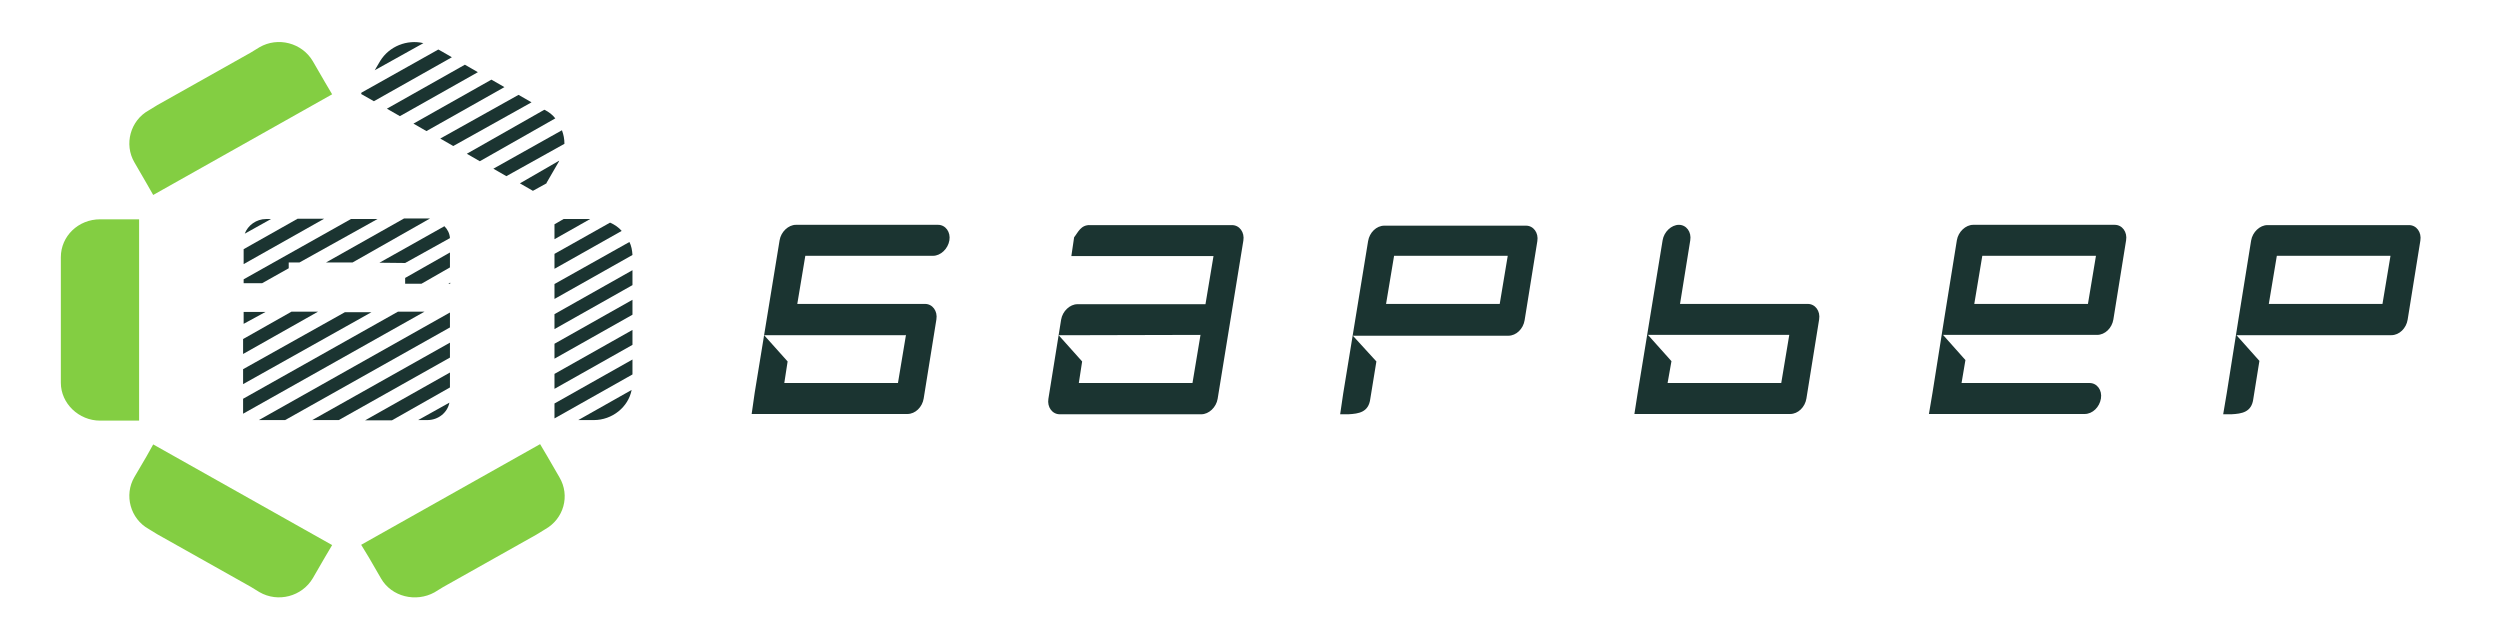 <?xml version="1.0" encoding="UTF-8"?> <svg xmlns="http://www.w3.org/2000/svg" id="_Слой_1" data-name="Слой 1" viewBox="0 0 904 226"><defs><style> .cls-1 { fill: #1b3431; } .cls-1, .cls-2 { stroke-width: 0px; } .cls-2 { fill: #83ce42; } </style></defs><path class="cls-2" d="m55.4,70.5l64.7-36.4-2.6-4.4-4.4-7.6c-3.9-6.6-12.6-8.9-19.3-5l-3.1,1.9-33.8,19-3.1,1.9c-6.7,3.7-9,12.3-5.2,18.8l4.4,7.6,2.4,4.2h0Z"></path><polygon class="cls-1" points="162.7 123.9 162.7 129.3 122.5 151.9 112.9 151.9 162.7 123.9 162.7 123.9"></polygon><polygon class="cls-1" points="162.7 134.7 162.7 140.1 141.7 152 132 152 162.7 134.7 162.7 134.7"></polygon><path class="cls-1" d="m162.5,145.6c-.7,3.6-4,6.3-8,6.3h-3.3l11.3-6.3Z"></path><polygon class="cls-1" points="103.1 151.9 98.1 151.9 96 151.9 93.6 151.9 162.7 113 162.7 118.4 103.1 151.9 103.1 151.9"></polygon><polygon class="cls-1" points="87.9 149.6 87.9 144.2 143.9 112.7 153.5 112.7 87.9 149.6"></polygon><polygon class="cls-1" points="87.9 138.9 87.9 133.5 124.7 112.9 134.3 112.9 87.9 138.9 87.9 138.9"></polygon><polygon class="cls-1" points="87.9 128 87.9 122.6 105.4 112.7 115 112.7 87.9 128 87.9 128"></polygon><polygon class="cls-1" points="88.1 117.1 88.1 115.5 88.1 112.8 96 112.8 88.1 117.1"></polygon><polygon class="cls-1" points="146.5 102.5 146.5 100.5 162.7 91.3 162.7 96.7 152.4 102.6 146.5 102.6 146.5 102.5"></polygon><path class="cls-1" d="m146.5,95.1h0l-9.3-.1,23.5-13.2c1.1,1.1,1.9,2.6,2,4.3l-16.2,9h0Z"></path><path class="cls-1" d="m127.5,94.9h-9.6l28.2-15.9h9.4l-28,15.9Z"></path><polygon class="cls-1" points="108.3 94.9 104.4 94.9 104.4 97 94.8 102.4 88.1 102.4 88.1 101 126.9 79.2 136.5 79.2 108.3 94.9"></polygon><polygon class="cls-1" points="88.1 95.5 88.1 90.1 107.6 79.1 117.2 79.1 88.1 95.5"></polygon><path class="cls-1" d="m88.5,84.5c1.1-3,4.2-5.3,7.7-5.3h1.8l-9.5,5.3Z"></path><polygon class="cls-1" points="162.8 102.2 162.8 102.6 162.1 102.6 162.8 102.2"></polygon><polygon class="cls-1" points="130.6 34 135.2 36.6 163.4 20.7 160.1 18.8 158.5 17.9 130.7 33.5 130.6 34 130.6 34"></polygon><polygon class="cls-1" points="139.9 39.3 144.6 42 172.8 26.1 168.1 23.4 139.9 39.3"></polygon><polygon class="cls-1" points="149.5 44.7 154.2 47.4 182.4 31.5 177.7 28.8 149.5 44.7"></polygon><polygon class="cls-1" points="159.2 50.1 163.9 52.8 192.2 37 187.5 34.3 159.2 50.1"></polygon><path class="cls-1" d="m168.8,55.6l4.7,2.7,27.3-15.5c-1-1.3-2.3-2.3-3.9-3.1h-.1l-28,15.9h0Z"></path><path class="cls-1" d="m178.4,61l4.7,2.7,21-11.7c0-1.7-.3-3.3-.9-4.9l-24.8,13.9Z"></path><polygon class="cls-1" points="188 66.3 192.7 69 197.6 66.3 197.7 66 202.1 58.4 202.2 58.1 188 66.3 188 66.3"></polygon><path class="cls-1" d="m153.1,15.6c-5.9-1.4-12.3,1.1-15.6,6.4l-2,3.4,17.6-9.8h0Z"></path><polygon class="cls-1" points="200.5 81.1 200.5 86.5 213.4 79.2 205.7 79.2 203.8 79.2 200.5 81.1 200.5 81.1"></polygon><path class="cls-1" d="m200.5,91.8v5.4l24.3-13.7c-1.1-1.3-2.6-2.3-4.2-3l-20.1,11.3Z"></path><path class="cls-1" d="m200.5,102.7v5.4l28.2-15.9c-.1-1.7-.4-3.3-1.1-4.7l-27.1,15.2Z"></path><polygon class="cls-1" points="200.5 113.6 200.5 119 228.7 103.1 228.7 97.7 200.5 113.6"></polygon><polygon class="cls-1" points="200.5 124.3 200.5 129.7 228.7 113.8 228.7 108.4 200.5 124.3"></polygon><polygon class="cls-1" points="200.5 135.2 200.5 140.6 228.7 124.7 228.7 119.3 200.5 135.2"></polygon><polygon class="cls-1" points="200.5 145.9 200.5 151.3 228.7 135.4 228.7 134.5 228.7 130 200.5 145.9"></polygon><path class="cls-1" d="m209.1,151.9h5.6c6.7,0,12.5-4.7,13.7-10.9l-19.3,10.9h0Z"></path><path class="cls-2" d="m130.6,197l64.7-36.4,2.6,4.4,4.4,7.6c3.9,6.6,1.6,15-5.2,18.8l-3.1,1.9-33.8,19-3.1,1.9c-6.7,3.7-15.5,1.6-19.3-5l-4.4-7.6-2.8-4.6h0Z"></path><path class="cls-2" d="m55.4,160.7l64.7,36.4-2.6,4.4-4.4,7.6c-3.9,6.6-12.6,8.9-19.3,5l-3.1-1.9-33.8-19-3.1-1.9c-6.7-3.7-9-12.3-5.2-18.8l4.4-7.5,2.4-4.3h0Z"></path><path class="cls-2" d="m50.3,79.2v72.9h-14.1c-7.7,0-14.2-6.2-14.2-13.7v-45.4c0-7.6,6.3-13.7,14.2-13.7h14.1v-.1Z"></path><path class="cls-1" d="m713.9,109.9l2.9-17.4h41.1l-2.9,17.4h-41.1Zm-16.4,39.8h56.3c2.9,0,5.4-2.5,5.9-5.6.5-3-1.4-5.6-4.1-5.6h-46.3l1.4-8.3-8.1-9.1h55.7c2.9,0,5.4-2.5,5.9-5.6l4.6-28.6c.5-3-1.4-5.6-4.1-5.6h-51.2c-2.7,0-5.4,2.5-5.9,5.6l-4.6,28.6-4.2,26.5-1.3,7.7h0Zm-50.5-28.6l-2.9,17.4h-41.1l1.4-7.9-8.5-9.5h51.1Zm-56,28.6h56.3c2.9,0,5.4-2.5,5.9-5.6l4.6-28.6c.5-3-1.4-5.6-4.1-5.6h-46.2l3.7-23c.5-3-1.4-5.6-4.1-5.6s-5.4,2.5-5.9,5.6l-9,55.1-1.2,7.7h0Zm-89.8-39.8l2.9-17.4h41.1l-2.9,17.4h-41.1Zm-16.6,39.9h3c3.7-.2,7.3-.7,7.9-5.6l2.2-13.5-8.5-9.3h56.2c2.9,0,5.4-2.5,5.9-5.6l4.6-28.6c.5-3-1.4-5.6-4.1-5.6h-51.2c-2.9,0-5.4,2.5-5.9,5.6l-9,55.1-1.1,7.5h0Zm-50.5-28.7l-2.9,17.4h-41.1l1.2-7.8-8.5-9.5h10l41.3-.1h0Zm-45.7-35.3l-1,6.8h51.4l-2.9,17.4h-46.3c-2.7,0-5.4,2.5-5.9,5.6l-4.6,28.6c-.5,3,1.4,5.6,4.1,5.6h51.2c2.7,0,5.4-2.5,5.9-5.6l9.3-57.2c.5-3-1.4-5.6-4.1-5.6h-51.2c-3.5-.2-4.5,2.7-5.9,4.4Zm-60.8,35.3l-2.9,17.4h-41.1l1.2-7.8-8.5-9.5h51.2v-.1h.1Zm-55.8,28.6h56.3c2.9,0,5.4-2.5,5.9-5.6l4.6-28.6c.5-3-1.4-5.6-4.1-5.6h-46.2l2.9-17.4h46.2c2.7,0,5.4-2.5,5.9-5.6.5-3-1.4-5.6-4.1-5.6h-51.4c-2.7,0-5.4,2.5-5.9,5.6l-9,55.1-1.1,7.7h0Zm589.7-39.8h-41.1l2.9-17.4h41.1l-2.9,17.4Zm-57.6,39.9h3c3.7-.2,7.3-.7,7.9-5.6l2.2-13.7-8.3-9.3h56c2.9,0,5.4-2.5,5.9-5.6l4.6-28.6c.5-3-1.4-5.6-4.1-5.6h-51.2c-2.7,0-5.4,2.5-5.9,5.6l-4.6,28.6-4.2,26.5-1.3,7.7Z"></path></svg> 